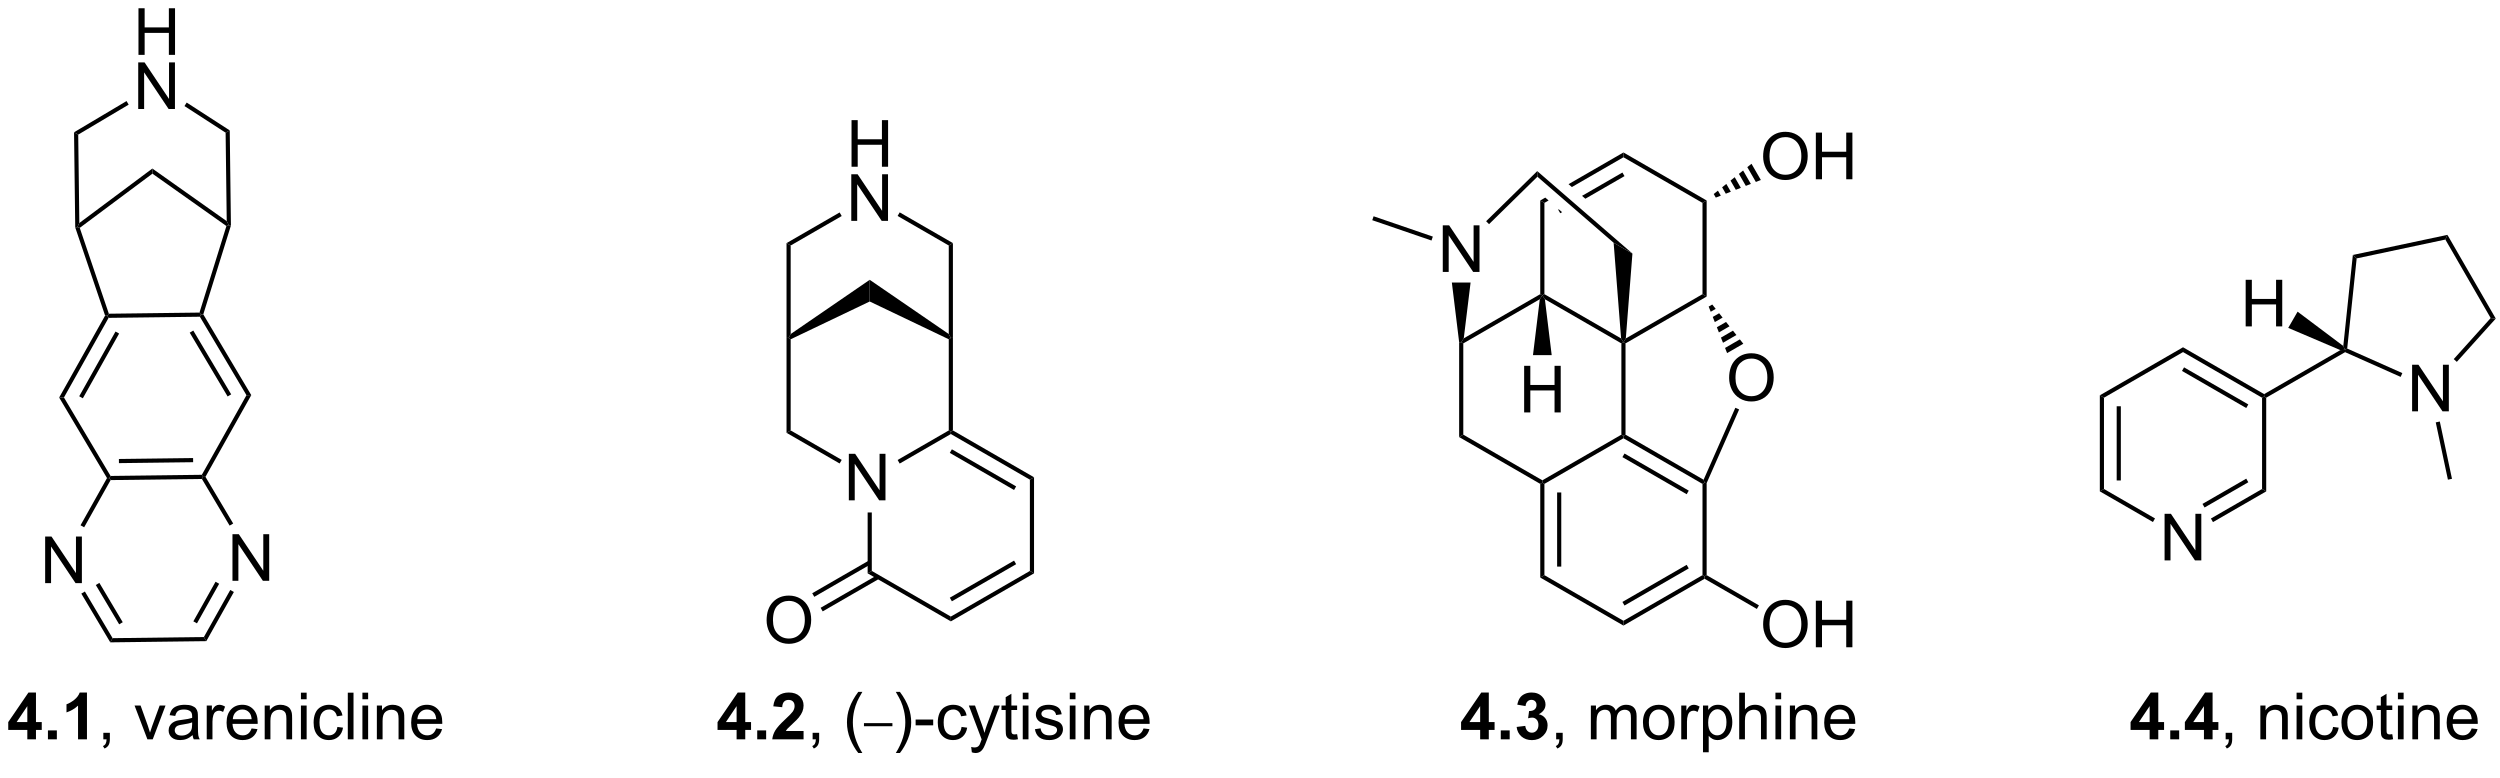 <?xml version="1.0" encoding="UTF-8"?>
<!DOCTYPE svg PUBLIC '-//W3C//DTD SVG 1.0//EN'
          'http://www.w3.org/TR/2001/REC-SVG-20010904/DTD/svg10.dtd'>
<svg stroke-dasharray="none" shape-rendering="auto" xmlns="http://www.w3.org/2000/svg" font-family="'Dialog'" text-rendering="auto" width="90" fill-opacity="1" color-interpolation="auto" color-rendering="auto" preserveAspectRatio="xMidYMid meet" font-size="12px" viewBox="0 0 90 28" fill="black" xmlns:xlink="http://www.w3.org/1999/xlink" stroke="black" image-rendering="auto" stroke-miterlimit="10" stroke-linecap="square" stroke-linejoin="miter" font-style="normal" stroke-width="1" height="28" stroke-dashoffset="0" font-weight="normal" stroke-opacity="1"
><!--Generated by the Batik Graphics2D SVG Generator--><defs id="genericDefs"
  /><g
  ><defs id="defs1"
    ><clipPath clipPathUnits="userSpaceOnUse" id="clipPath1"
      ><path d="M0.785 1.583 L317.162 1.583 L317.162 97.706 L0.785 97.706 L0.785 1.583 Z"
      /></clipPath
      ><clipPath clipPathUnits="userSpaceOnUse" id="clipPath2"
      ><path d="M30.788 30.821 L30.788 124.272 L338.368 124.272 L338.368 30.821 Z"
      /></clipPath
    ></defs
    ><g transform="scale(0.284,0.284) translate(-0.785,-1.583) matrix(1.029,0,0,1.029,-30.883,-30.12)"
    ><path d="M135.342 92.441 L135.342 86.715 L136.12 86.715 L139.128 91.209 L139.128 86.715 L139.855 86.715 L139.855 92.441 L139.076 92.441 L136.068 87.941 L136.068 92.441 L135.342 92.441 Z" stroke="none" clip-path="url(#clipPath2)"
    /></g
    ><g transform="matrix(0.293,0,0,0.293,-9.009,-9.018)"
    ><path d="M127.386 72.303 L127.641 72.303 L127.896 72.463 L127.896 83.665 L127.386 83.959 Z" stroke="none" clip-path="url(#clipPath2)"
    /></g
    ><g transform="matrix(0.293,0,0,0.293,-9.009,-9.018)"
    ><path d="M127.386 83.959 L127.896 83.665 L134.166 87.284 L133.91 87.726 Z" stroke="none" clip-path="url(#clipPath2)"
    /></g
    ><g transform="matrix(0.293,0,0,0.293,-9.009,-9.018)"
    ><path d="M141.289 87.735 L141.034 87.293 L147.319 83.665 L147.574 83.812 L147.574 84.106 Z" stroke="none" clip-path="url(#clipPath2)"
    /></g
    ><g transform="matrix(0.293,0,0,0.293,-9.009,-9.018)"
    ><path d="M147.829 83.665 L147.574 83.812 L147.319 83.665 L147.319 72.463 L147.574 72.303 L147.829 72.303 Z" stroke="none" clip-path="url(#clipPath2)"
    /></g
    ><g transform="matrix(0.293,0,0,0.293,-9.009,-9.018)"
    ><path d="M147.319 71.82 L147.574 72.303 L147.319 72.463 L137.607 67.821 L137.607 65.157 Z" stroke="none" clip-path="url(#clipPath2)"
    /></g
    ><g transform="matrix(0.293,0,0,0.293,-9.009,-9.018)"
    ><path d="M137.607 65.157 L137.607 67.821 L127.896 72.463 L127.641 72.303 L127.896 71.82 Z" stroke="none" clip-path="url(#clipPath2)"
    /></g
    ><g transform="matrix(0.293,0,0,0.293,-9.009,-9.018)"
    ><path d="M137.352 93.745 L137.863 93.745 L137.863 100.928 L137.352 101.222 Z" stroke="none" clip-path="url(#clipPath2)"
    /></g
    ><g transform="matrix(0.293,0,0,0.293,-9.009,-9.018)"
    ><path d="M137.352 101.222 L137.863 100.928 L147.574 106.535 L147.574 107.124 Z" stroke="none" clip-path="url(#clipPath2)"
    /></g
    ><g transform="matrix(0.293,0,0,0.293,-9.009,-9.018)"
    ><path d="M147.574 107.124 L147.574 106.535 L157.286 100.928 L157.796 101.222 ZM147.702 104.658 L155.597 100.1 L155.342 99.658 L147.447 104.216 Z" stroke="none" clip-path="url(#clipPath2)"
    /></g
    ><g transform="matrix(0.293,0,0,0.293,-9.009,-9.018)"
    ><path d="M157.796 101.222 L157.286 100.928 L157.286 89.713 L157.796 89.419 Z" stroke="none" clip-path="url(#clipPath2)"
    /></g
    ><g transform="matrix(0.293,0,0,0.293,-9.009,-9.018)"
    ><path d="M157.796 89.419 L157.286 89.713 L147.574 84.106 L147.574 83.812 L147.829 83.665 ZM155.597 90.541 L147.702 85.983 L147.447 86.425 L155.342 90.983 Z" stroke="none" clip-path="url(#clipPath2)"
    /></g
    ><g transform="matrix(0.293,0,0,0.293,-9.009,-9.018)"
    ><path d="M124.938 106.995 Q124.938 105.568 125.704 104.763 Q126.47 103.956 127.68 103.956 Q128.472 103.956 129.108 104.336 Q129.746 104.714 130.079 105.391 Q130.415 106.068 130.415 106.927 Q130.415 107.8 130.063 108.487 Q129.712 109.175 129.066 109.529 Q128.423 109.883 127.675 109.883 Q126.868 109.883 126.23 109.493 Q125.595 109.099 125.266 108.425 Q124.938 107.748 124.938 106.995 ZM125.72 107.006 Q125.72 108.042 126.274 108.638 Q126.832 109.232 127.673 109.232 Q128.527 109.232 129.079 108.631 Q129.634 108.029 129.634 106.925 Q129.634 106.224 129.397 105.704 Q129.16 105.183 128.704 104.896 Q128.251 104.607 127.683 104.607 Q126.878 104.607 126.298 105.162 Q125.72 105.714 125.72 107.006 Z" stroke="none" clip-path="url(#clipPath2)"
    /></g
    ><g transform="matrix(0.293,0,0,0.293,-9.009,-9.018)"
    ><path d="M137.48 99.662 L130.542 103.668 L130.797 104.109 L137.735 100.104 ZM138.512 101.45 L131.574 105.455 L131.829 105.897 L138.767 101.892 Z" stroke="none" clip-path="url(#clipPath2)"
    /></g
    ><g transform="matrix(0.293,0,0,0.293,-9.009,-9.018)"
    ><path d="M127.896 71.82 L127.641 72.303 L127.386 72.303 L127.386 60.647 L127.896 60.942 Z" stroke="none" clip-path="url(#clipPath2)"
    /></g
    ><g transform="matrix(0.293,0,0,0.293,-9.009,-9.018)"
    ><path d="M147.829 72.303 L147.574 72.303 L147.319 71.82 L147.319 60.942 L147.829 60.647 Z" stroke="none" clip-path="url(#clipPath2)"
    /></g
    ><g transform="matrix(0.293,0,0,0.293,-9.009,-9.018)"
    ><path d="M135.373 51.265 L135.373 45.539 L136.131 45.539 L136.131 47.89 L139.107 47.89 L139.107 45.539 L139.865 45.539 L139.865 51.265 L139.107 51.265 L139.107 48.565 L136.131 48.565 L136.131 51.265 L135.373 51.265 Z" stroke="none" clip-path="url(#clipPath2)"
    /></g
    ><g transform="matrix(0.293,0,0,0.293,-9.009,-9.018)"
    ><path d="M135.342 57.915 L135.342 52.189 L136.12 52.189 L139.128 56.683 L139.128 52.189 L139.855 52.189 L139.855 57.915 L139.076 57.915 L136.068 53.415 L136.068 57.915 L135.342 57.915 Z" stroke="none" clip-path="url(#clipPath2)"
    /></g
    ><g transform="matrix(0.293,0,0,0.293,-9.009,-9.018)"
    ><path d="M127.896 60.942 L127.386 60.647 L133.91 56.88 L134.166 57.322 Z" stroke="none" clip-path="url(#clipPath2)"
    /></g
    ><g transform="matrix(0.293,0,0,0.293,-9.009,-9.018)"
    ><path d="M141.034 57.313 L141.289 56.871 L147.829 60.647 L147.319 60.942 Z" stroke="none" clip-path="url(#clipPath2)"
    /></g
    ><g transform="matrix(0.293,0,0,0.293,-9.009,-9.018)"
    ><path d="M219.994 90.233 L220.25 90.086 L220.505 90.233 L220.505 101.447 L219.994 101.742 ZM222.066 91.282 L222.066 100.398 L222.576 100.398 L222.576 91.282 Z" stroke="none" clip-path="url(#clipPath2)"
    /></g
    ><g transform="matrix(0.293,0,0,0.293,-9.009,-9.018)"
    ><path d="M219.994 101.742 L220.505 101.447 L230.216 107.054 L230.216 107.643 Z" stroke="none" clip-path="url(#clipPath2)"
    /></g
    ><g transform="matrix(0.293,0,0,0.293,-9.009,-9.018)"
    ><path d="M230.216 107.643 L230.216 107.054 L239.928 101.447 L240.183 101.594 L240.183 101.889 ZM230.344 105.178 L238.239 100.619 L237.984 100.177 L230.089 104.736 Z" stroke="none" clip-path="url(#clipPath2)"
    /></g
    ><g transform="matrix(0.293,0,0,0.293,-9.009,-9.018)"
    ><path d="M240.438 101.447 L240.183 101.594 L239.928 101.447 L239.928 90.233 L240.183 90.086 L240.438 90.139 Z" stroke="none" clip-path="url(#clipPath2)"
    /></g
    ><g transform="matrix(0.293,0,0,0.293,-9.009,-9.018)"
    ><path d="M240.064 89.723 L240.183 90.086 L239.928 90.233 L230.216 84.626 L230.216 84.331 L230.471 84.184 ZM238.239 91.061 L230.344 86.502 L230.089 86.944 L237.984 91.503 Z" stroke="none" clip-path="url(#clipPath2)"
    /></g
    ><g transform="matrix(0.293,0,0,0.293,-9.009,-9.018)"
    ><path d="M229.961 84.184 L230.216 84.331 L230.216 84.626 L220.505 90.233 L220.25 90.086 L220.25 89.791 Z" stroke="none" clip-path="url(#clipPath2)"
    /></g
    ><g transform="matrix(0.293,0,0,0.293,-9.009,-9.018)"
    ><path d="M230.471 84.184 L230.216 84.331 L229.961 84.184 L229.961 72.97 L230.216 72.823 L230.471 72.97 Z" stroke="none" clip-path="url(#clipPath2)"
    /></g
    ><g transform="matrix(0.293,0,0,0.293,-9.009,-9.018)"
    ><path d="M229.925 72.36 L230.216 72.823 L229.961 72.97 L220.563 67.544 L220.25 67.068 L220.505 66.921 Z" stroke="none" clip-path="url(#clipPath2)"
    /></g
    ><g transform="matrix(0.293,0,0,0.293,-9.009,-9.018)"
    ><path d="M219.994 66.921 L220.25 67.068 L219.936 67.544 L210.538 72.97 L210.283 72.823 L210.596 72.347 Z" stroke="none" clip-path="url(#clipPath2)"
    /></g
    ><g transform="matrix(0.293,0,0,0.293,-9.009,-9.018)"
    ><path d="M210.028 72.823 L210.283 72.823 L210.538 72.97 L210.538 84.184 L210.028 84.479 Z" stroke="none" clip-path="url(#clipPath2)"
    /></g
    ><g transform="matrix(0.293,0,0,0.293,-9.009,-9.018)"
    ><path d="M210.028 84.479 L210.538 84.184 L220.25 89.791 L220.25 90.086 L219.994 90.233 Z" stroke="none" clip-path="url(#clipPath2)"
    /></g
    ><g transform="matrix(0.293,0,0,0.293,-9.009,-9.018)"
    ><path d="M230.471 72.97 L230.216 72.823 L230.507 72.36 L239.928 66.921 L240.438 67.216 Z" stroke="none" clip-path="url(#clipPath2)"
    /></g
    ><g transform="matrix(0.293,0,0,0.293,-9.009,-9.018)"
    ><path d="M240.438 67.216 L239.928 66.921 L239.928 55.707 L240.438 55.412 Z" stroke="none" clip-path="url(#clipPath2)"
    /></g
    ><g transform="matrix(0.293,0,0,0.293,-9.009,-9.018)"
    ><path d="M240.438 55.412 L239.928 55.707 L230.216 50.1 L230.216 49.511 Z" stroke="none" clip-path="url(#clipPath2)"
    /></g
    ><g transform="matrix(0.293,0,0,0.293,-9.009,-9.018)"
    ><path d="M230.216 49.511 L223.469 53.406 L223.469 53.406 L223.877 53.76 L230.216 50.1 L230.216 49.511 ZM230.089 51.977 L225.126 54.842 L225.126 54.842 L225.534 55.195 L230.344 52.418 L230.089 51.977 ZM220.611 55.056 L219.994 55.412 L220.505 55.707 L221.019 55.41 L220.611 55.056 ZM222.268 56.492 L222.194 56.535 L222.449 56.977 L222.677 56.845 L222.677 56.845 L222.268 56.492 Z" stroke="none" clip-path="url(#clipPath2)"
    /></g
    ><g transform="matrix(0.293,0,0,0.293,-9.009,-9.018)"
    ><path d="M219.994 55.412 L219.994 66.921 L220.25 67.068 L220.505 66.921 L220.505 55.707 L219.994 55.412 Z" stroke="none" clip-path="url(#clipPath2)"
    /></g
    ><g transform="matrix(0.293,0,0,0.293,-9.009,-9.018)"
    ><path d="M230.507 72.36 L230.216 72.823 L229.925 72.36 L229.01 60.607 L231.319 61.932 Z" stroke="none" clip-path="url(#clipPath2)"
    /></g
    ><g transform="matrix(0.293,0,0,0.293,-9.009,-9.018)"
    ><path d="M208.017 64.189 L208.017 58.462 L208.796 58.462 L211.804 62.957 L211.804 58.462 L212.53 58.462 L212.53 64.189 L211.751 64.189 L208.744 59.689 L208.744 64.189 L208.017 64.189 Z" stroke="none" clip-path="url(#clipPath2)"
    /></g
    ><g transform="matrix(0.293,0,0,0.293,-9.009,-9.018)"
    ><path d="M210.596 72.347 L210.283 72.823 L210.028 72.823 L209.132 65.493 L211.434 65.493 Z" stroke="none" clip-path="url(#clipPath2)"
    /></g
    ><g transform="matrix(0.293,0,0,0.293,-9.009,-9.018)"
    ><path d="M213.7 58.321 L213.343 57.957 L219.623 51.8 L219.644 52.493 Z" stroke="none" clip-path="url(#clipPath2)"
    /></g
    ><g transform="matrix(0.293,0,0,0.293,-9.009,-9.018)"
    ><path d="M219.644 52.493 L219.623 51.8 L231.319 61.932 L229.01 60.607 Z" stroke="none" clip-path="url(#clipPath2)"
    /></g
    ><g transform="matrix(0.293,0,0,0.293,-9.009,-9.018)"
    ><path d="M247.378 50.011 Q247.378 48.584 248.144 47.78 Q248.91 46.972 250.12 46.972 Q250.912 46.972 251.548 47.352 Q252.186 47.73 252.519 48.407 Q252.855 49.084 252.855 49.944 Q252.855 50.816 252.503 51.504 Q252.152 52.191 251.506 52.545 Q250.863 52.899 250.115 52.899 Q249.308 52.899 248.67 52.509 Q248.035 52.115 247.706 51.441 Q247.378 50.764 247.378 50.011 ZM248.16 50.022 Q248.16 51.058 248.714 51.655 Q249.272 52.248 250.113 52.248 Q250.967 52.248 251.519 51.647 Q252.074 51.045 252.074 49.941 Q252.074 49.24 251.837 48.72 Q251.6 48.199 251.144 47.912 Q250.691 47.623 250.123 47.623 Q249.318 47.623 248.738 48.178 Q248.16 48.73 248.16 50.022 ZM253.854 52.8 L253.854 47.074 L254.611 47.074 L254.611 49.425 L257.588 49.425 L257.588 47.074 L258.346 47.074 L258.346 52.8 L257.588 52.8 L257.588 50.1 L254.611 50.1 L254.611 52.8 L253.854 52.8 Z" stroke="none" clip-path="url(#clipPath2)"
    /></g
    ><g transform="matrix(0.293,0,0,0.293,-9.009,-9.018)"
    ><path d="M241.308 54.616 L241.823 54.203 L242.178 54.818 L241.563 55.058 ZM242.339 53.791 L242.855 53.378 L243.409 54.337 L242.793 54.577 ZM243.371 52.965 L243.886 52.552 L244.639 53.856 L244.024 54.096 ZM244.402 52.14 L244.918 51.727 L245.87 53.376 L245.254 53.616 ZM245.434 51.314 L245.949 50.902 L247.1 52.895 L246.485 53.135 Z" stroke="none" clip-path="url(#clipPath2)"
    /></g
    ><g transform="matrix(0.293,0,0,0.293,-9.009,-9.018)"
    ><path d="M243.2 77.221 Q243.2 75.794 243.966 74.989 Q244.732 74.182 245.943 74.182 Q246.734 74.182 247.37 74.562 Q248.008 74.94 248.341 75.617 Q248.677 76.294 248.677 77.153 Q248.677 78.026 248.325 78.713 Q247.974 79.401 247.328 79.755 Q246.685 80.109 245.937 80.109 Q245.13 80.109 244.492 79.718 Q243.857 79.325 243.529 78.651 Q243.2 77.974 243.2 77.221 ZM243.982 77.231 Q243.982 78.268 244.536 78.864 Q245.094 79.458 245.935 79.458 Q246.789 79.458 247.341 78.856 Q247.896 78.255 247.896 77.151 Q247.896 76.45 247.659 75.929 Q247.422 75.409 246.966 75.122 Q246.513 74.833 245.945 74.833 Q245.141 74.833 244.56 75.388 Q243.982 75.94 243.982 77.231 Z" stroke="none" clip-path="url(#clipPath2)"
    /></g
    ><g transform="matrix(0.293,0,0,0.293,-9.009,-9.018)"
    ><path d="M241.127 68.193 L241.551 68.728 L240.937 69.083 L240.685 68.448 ZM241.975 69.264 L242.399 69.799 L241.44 70.353 L241.188 69.718 ZM242.823 70.335 L243.247 70.87 L241.943 71.623 L241.692 70.988 ZM243.671 71.405 L244.095 71.941 L242.447 72.893 L242.195 72.258 ZM244.519 72.476 L244.943 73.012 L242.95 74.162 L242.698 73.528 Z" stroke="none" clip-path="url(#clipPath2)"
    /></g
    ><g transform="matrix(0.293,0,0,0.293,-9.009,-9.018)"
    ><path d="M243.963 80.881 L244.43 81.087 L240.438 90.139 L240.183 90.086 L240.064 89.723 Z" stroke="none" clip-path="url(#clipPath2)"
    /></g
    ><g transform="matrix(0.293,0,0,0.293,-9.009,-9.018)"
    ><path d="M206.796 59.848 L206.63 60.331 L199.352 57.833 L199.518 57.351 Z" stroke="none" clip-path="url(#clipPath2)"
    /></g
    ><g transform="matrix(0.293,0,0,0.293,-9.009,-9.018)"
    ><path d="M218.015 81.452 L218.015 75.725 L218.773 75.725 L218.773 78.077 L221.75 78.077 L221.75 75.725 L222.507 75.725 L222.507 81.452 L221.75 81.452 L221.75 78.751 L218.773 78.751 L218.773 81.452 L218.015 81.452 Z" stroke="none" clip-path="url(#clipPath2)"
    /></g
    ><g transform="matrix(0.293,0,0,0.293,-9.009,-9.018)"
    ><path d="M219.936 67.544 L220.25 67.068 L220.563 67.544 L221.4 74.414 L219.099 74.414 Z" stroke="none" clip-path="url(#clipPath2)"
    /></g
    ><g transform="matrix(0.293,0,0,0.293,-9.009,-9.018)"
    ><path d="M247.378 107.515 Q247.378 106.088 248.144 105.283 Q248.91 104.476 250.12 104.476 Q250.912 104.476 251.548 104.856 Q252.186 105.233 252.519 105.91 Q252.855 106.588 252.855 107.447 Q252.855 108.319 252.503 109.007 Q252.152 109.694 251.506 110.049 Q250.863 110.403 250.115 110.403 Q249.308 110.403 248.67 110.012 Q248.035 109.619 247.706 108.944 Q247.378 108.267 247.378 107.515 ZM248.16 107.525 Q248.16 108.561 248.714 109.158 Q249.272 109.752 250.113 109.752 Q250.967 109.752 251.519 109.15 Q252.074 108.549 252.074 107.444 Q252.074 106.744 251.837 106.223 Q251.6 105.702 251.144 105.416 Q250.691 105.127 250.123 105.127 Q249.318 105.127 248.738 105.681 Q248.16 106.233 248.16 107.525 ZM253.854 110.304 L253.854 104.577 L254.611 104.577 L254.611 106.929 L257.588 106.929 L257.588 104.577 L258.346 104.577 L258.346 110.304 L257.588 110.304 L257.588 107.603 L254.611 107.603 L254.611 110.304 L253.854 110.304 Z" stroke="none" clip-path="url(#clipPath2)"
    /></g
    ><g transform="matrix(0.293,0,0,0.293,-9.009,-9.018)"
    ><path d="M240.183 101.889 L240.183 101.594 L240.438 101.447 L246.862 105.156 L246.607 105.598 Z" stroke="none" clip-path="url(#clipPath2)"
    /></g
    ><g transform="matrix(0.293,0,0,0.293,-9.009,-9.018)"
    ><path d="M43.661 69.555 L43.939 69.581 L44.09 69.834 L38.605 79.615 L38.016 79.623 ZM44.939 71.513 L40.48 79.465 L40.925 79.714 L45.384 71.762 Z" stroke="none" clip-path="url(#clipPath2)"
    /></g
    ><g transform="matrix(0.293,0,0,0.293,-9.009,-9.018)"
    ><path d="M38.016 79.623 L38.605 79.615 L44.333 89.256 L44.189 89.513 L43.895 89.517 Z" stroke="none" clip-path="url(#clipPath2)"
    /></g
    ><g transform="matrix(0.293,0,0,0.293,-9.009,-9.018)"
    ><path d="M44.34 89.766 L44.189 89.513 L44.333 89.256 L55.547 89.115 L55.697 89.369 L55.553 89.626 ZM45.362 87.682 L54.478 87.567 L54.472 87.057 L45.356 87.172 Z" stroke="none" clip-path="url(#clipPath2)"
    /></g
    ><g transform="matrix(0.293,0,0,0.293,-9.009,-9.018)"
    ><path d="M55.992 89.365 L55.697 89.369 L55.547 89.115 L61.031 79.334 L61.62 79.327 Z" stroke="none" clip-path="url(#clipPath2)"
    /></g
    ><g transform="matrix(0.293,0,0,0.293,-9.009,-9.018)"
    ><path d="M61.62 79.327 L61.031 79.334 L55.303 69.694 L55.447 69.437 L55.724 69.404 ZM59.153 79.23 L54.496 71.393 L54.058 71.653 L58.715 79.491 Z" stroke="none" clip-path="url(#clipPath2)"
    /></g
    ><g transform="matrix(0.293,0,0,0.293,-9.009,-9.018)"
    ><path d="M55.258 69.184 L55.447 69.437 L55.303 69.694 L44.09 69.834 L43.939 69.581 L44.121 69.324 Z" stroke="none" clip-path="url(#clipPath2)"
    /></g
    ><g transform="matrix(0.293,0,0,0.293,-9.009,-9.018)"
    ><path d="M36.295 102.426 L36.295 96.7 L37.073 96.7 L40.081 101.195 L40.081 96.7 L40.808 96.7 L40.808 102.426 L40.029 102.426 L37.021 97.926 L37.021 102.426 L36.295 102.426 Z" stroke="none" clip-path="url(#clipPath2)"
    /></g
    ><g transform="matrix(0.293,0,0,0.293,-9.009,-9.018)"
    ><path d="M59.31 102.138 L59.31 96.411 L60.089 96.411 L63.097 100.906 L63.097 96.411 L63.823 96.411 L63.823 102.138 L63.045 102.138 L60.037 97.638 L60.037 102.138 L59.31 102.138 Z" stroke="none" clip-path="url(#clipPath2)"
    /></g
    ><g transform="matrix(0.293,0,0,0.293,-9.009,-9.018)"
    ><path d="M43.895 89.517 L44.189 89.513 L44.34 89.766 L41.087 95.567 L40.642 95.317 Z" stroke="none" clip-path="url(#clipPath2)"
    /></g
    ><g transform="matrix(0.293,0,0,0.293,-9.009,-9.018)"
    ><path d="M40.737 103.714 L41.176 103.454 L44.583 109.188 L44.295 109.702 ZM42.518 102.656 L45.39 107.489 L45.829 107.228 L42.957 102.395 Z" stroke="none" clip-path="url(#clipPath2)"
    /></g
    ><g transform="matrix(0.293,0,0,0.293,-9.009,-9.018)"
    ><path d="M44.295 109.702 L44.583 109.188 L55.797 109.047 L56.097 109.554 Z" stroke="none" clip-path="url(#clipPath2)"
    /></g
    ><g transform="matrix(0.293,0,0,0.293,-9.009,-9.018)"
    ><path d="M56.097 109.554 L55.797 109.047 L59.038 103.267 L59.483 103.516 ZM54.948 107.369 L57.676 102.503 L57.231 102.254 L54.503 107.12 Z" stroke="none" clip-path="url(#clipPath2)"
    /></g
    ><g transform="matrix(0.293,0,0,0.293,-9.009,-9.018)"
    ><path d="M59.399 95.1 L58.96 95.36 L55.553 89.626 L55.697 89.369 L55.992 89.365 Z" stroke="none" clip-path="url(#clipPath2)"
    /></g
    ><g transform="matrix(0.293,0,0,0.293,-9.009,-9.018)"
    ><path d="M55.724 69.404 L55.447 69.437 L55.258 69.184 L58.567 58.549 L58.866 58.448 L59.121 58.485 Z" stroke="none" clip-path="url(#clipPath2)"
    /></g
    ><g transform="matrix(0.293,0,0,0.293,-9.009,-9.018)"
    ><path d="M58.605 57.95 L58.866 58.448 L58.567 58.549 L49.475 52.116 L49.467 51.485 Z" stroke="none" clip-path="url(#clipPath2)"
    /></g
    ><g transform="matrix(0.293,0,0,0.293,-9.009,-9.018)"
    ><path d="M49.467 51.485 L49.475 52.116 L40.547 58.775 L40.246 58.681 L40.495 58.177 Z" stroke="none" clip-path="url(#clipPath2)"
    /></g
    ><g transform="matrix(0.293,0,0,0.293,-9.009,-9.018)"
    ><path d="M39.991 58.725 L40.246 58.681 L40.547 58.775 L44.121 69.324 L43.939 69.581 L43.661 69.555 Z" stroke="none" clip-path="url(#clipPath2)"
    /></g
    ><g transform="matrix(0.293,0,0,0.293,-9.009,-9.018)"
    ><path d="M59.121 58.485 L58.866 58.448 L58.605 57.95 L58.468 47.08 L58.975 46.8 Z" stroke="none" clip-path="url(#clipPath2)"
    /></g
    ><g transform="matrix(0.293,0,0,0.293,-9.009,-9.018)"
    ><path d="M40.495 58.177 L40.246 58.681 L39.991 58.725 L39.845 47.029 L40.358 47.318 Z" stroke="none" clip-path="url(#clipPath2)"
    /></g
    ><g transform="matrix(0.293,0,0,0.293,-9.009,-9.018)"
    ><path d="M47.761 37.52 L47.761 31.793 L48.519 31.793 L48.519 34.145 L51.495 34.145 L51.495 31.793 L52.253 31.793 L52.253 37.52 L51.495 37.52 L51.495 34.819 L48.519 34.819 L48.519 37.52 L47.761 37.52 Z" stroke="none" clip-path="url(#clipPath2)"
    /></g
    ><g transform="matrix(0.293,0,0,0.293,-9.009,-9.018)"
    ><path d="M47.73 44.169 L47.73 38.443 L48.508 38.443 L51.516 42.938 L51.516 38.443 L52.243 38.443 L52.243 44.169 L51.464 44.169 L48.456 39.669 L48.456 44.169 L47.73 44.169 Z" stroke="none" clip-path="url(#clipPath2)"
    /></g
    ><g transform="matrix(0.293,0,0,0.293,-9.009,-9.018)"
    ><path d="M40.358 47.318 L39.845 47.029 L46.295 43.196 L46.556 43.635 Z" stroke="none" clip-path="url(#clipPath2)"
    /></g
    ><g transform="matrix(0.293,0,0,0.293,-9.009,-9.018)"
    ><path d="M53.411 43.808 L53.688 43.38 L58.975 46.8 L58.468 47.08 Z" stroke="none" clip-path="url(#clipPath2)"
    /></g
    ><g transform="matrix(0.293,0,0,0.293,-9.009,-9.018)"
    ><path d="M34.104 121.615 L34.104 120.461 L31.76 120.461 L31.76 119.5 L34.245 115.865 L35.167 115.865 L35.167 119.497 L35.877 119.497 L35.877 120.461 L35.167 120.461 L35.167 121.615 L34.104 121.615 ZM34.104 119.497 L34.104 117.539 L32.789 119.497 L34.104 119.497 ZM36.637 121.615 L36.637 120.516 L37.733 120.516 L37.733 121.615 L36.637 121.615 ZM41.432 121.615 L40.336 121.615 L40.336 117.477 Q39.734 118.039 38.917 118.31 L38.917 117.312 Q39.346 117.172 39.849 116.781 Q40.354 116.388 40.542 115.865 L41.432 115.865 L41.432 121.615 Z" stroke="none" clip-path="url(#clipPath2)"
    /></g
    ><g transform="matrix(0.293,0,0,0.293,-9.009,-9.018)"
    ><path d="M43.444 121.615 L43.444 120.812 L44.246 120.812 L44.246 121.615 Q44.246 122.057 44.09 122.328 Q43.934 122.599 43.592 122.747 L43.397 122.448 Q43.621 122.349 43.725 122.159 Q43.832 121.971 43.842 121.615 L43.444 121.615 ZM48.858 121.615 L47.28 117.466 L48.022 117.466 L48.913 119.951 Q49.059 120.352 49.178 120.787 Q49.272 120.458 49.441 119.997 L50.363 117.466 L51.085 117.466 L49.514 121.615 L48.858 121.615 ZM54.413 121.102 Q54.022 121.435 53.66 121.573 Q53.301 121.708 52.887 121.708 Q52.202 121.708 51.835 121.375 Q51.467 121.039 51.467 120.521 Q51.467 120.216 51.605 119.964 Q51.746 119.711 51.97 119.56 Q52.194 119.406 52.475 119.328 Q52.684 119.273 53.1 119.224 Q53.952 119.122 54.355 118.982 Q54.358 118.836 54.358 118.797 Q54.358 118.367 54.16 118.193 Q53.889 117.953 53.358 117.953 Q52.863 117.953 52.626 118.128 Q52.389 118.302 52.277 118.742 L51.59 118.648 Q51.684 118.208 51.897 117.938 Q52.113 117.664 52.52 117.518 Q52.926 117.372 53.46 117.372 Q53.991 117.372 54.322 117.497 Q54.655 117.622 54.811 117.812 Q54.967 118 55.03 118.289 Q55.066 118.469 55.066 118.938 L55.066 119.875 Q55.066 120.857 55.111 121.117 Q55.155 121.375 55.288 121.615 L54.553 121.615 Q54.444 121.396 54.413 121.102 ZM54.355 119.531 Q53.973 119.688 53.207 119.797 Q52.772 119.859 52.592 119.938 Q52.413 120.016 52.314 120.167 Q52.217 120.318 52.217 120.5 Q52.217 120.781 52.431 120.969 Q52.645 121.156 53.053 121.156 Q53.46 121.156 53.775 120.979 Q54.092 120.802 54.241 120.492 Q54.355 120.255 54.355 119.789 L54.355 119.531 ZM56.148 121.615 L56.148 117.466 L56.781 117.466 L56.781 118.094 Q57.023 117.654 57.227 117.513 Q57.432 117.372 57.68 117.372 Q58.034 117.372 58.401 117.599 L58.159 118.25 Q57.901 118.099 57.643 118.099 Q57.414 118.099 57.229 118.237 Q57.047 118.375 56.969 118.622 Q56.852 118.997 56.852 119.443 L56.852 121.615 L56.148 121.615 ZM61.659 120.279 L62.385 120.367 Q62.214 121.005 61.747 121.357 Q61.284 121.708 60.562 121.708 Q59.651 121.708 59.117 121.148 Q58.586 120.586 58.586 119.576 Q58.586 118.529 59.125 117.951 Q59.664 117.372 60.523 117.372 Q61.354 117.372 61.88 117.94 Q62.409 118.505 62.409 119.531 Q62.409 119.594 62.406 119.719 L59.312 119.719 Q59.352 120.404 59.698 120.768 Q60.047 121.13 60.565 121.13 Q60.953 121.13 61.227 120.927 Q61.5 120.724 61.659 120.279 ZM59.352 119.141 L61.667 119.141 Q61.62 118.617 61.401 118.357 Q61.065 117.951 60.531 117.951 Q60.047 117.951 59.716 118.276 Q59.385 118.599 59.352 119.141 ZM63.27 121.615 L63.27 117.466 L63.902 117.466 L63.902 118.055 Q64.358 117.372 65.223 117.372 Q65.598 117.372 65.91 117.508 Q66.225 117.641 66.381 117.859 Q66.538 118.078 66.6 118.38 Q66.639 118.576 66.639 119.062 L66.639 121.615 L65.936 121.615 L65.936 119.091 Q65.936 118.662 65.853 118.448 Q65.772 118.234 65.564 118.109 Q65.355 117.982 65.074 117.982 Q64.624 117.982 64.298 118.268 Q63.973 118.552 63.973 119.349 L63.973 121.615 L63.27 121.615 ZM67.721 116.695 L67.721 115.888 L68.424 115.888 L68.424 116.695 L67.721 116.695 ZM67.721 121.615 L67.721 117.466 L68.424 117.466 L68.424 121.615 L67.721 121.615 ZM72.202 120.094 L72.894 120.185 Q72.78 120.898 72.314 121.305 Q71.848 121.708 71.168 121.708 Q70.316 121.708 69.798 121.151 Q69.28 120.594 69.28 119.555 Q69.28 118.883 69.501 118.38 Q69.725 117.875 70.181 117.625 Q70.637 117.372 71.171 117.372 Q71.848 117.372 72.277 117.714 Q72.707 118.055 72.827 118.685 L72.144 118.789 Q72.046 118.372 71.798 118.162 Q71.551 117.951 71.199 117.951 Q70.668 117.951 70.335 118.331 Q70.004 118.711 70.004 119.537 Q70.004 120.372 70.324 120.753 Q70.644 121.13 71.16 121.13 Q71.574 121.13 71.85 120.878 Q72.129 120.622 72.202 120.094 ZM73.48 121.615 L73.48 115.888 L74.183 115.888 L74.183 121.615 L73.48 121.615 ZM75.276 116.695 L75.276 115.888 L75.979 115.888 L75.979 116.695 L75.276 116.695 ZM75.276 121.615 L75.276 117.466 L75.979 117.466 L75.979 121.615 L75.276 121.615 ZM77.051 121.615 L77.051 117.466 L77.683 117.466 L77.683 118.055 Q78.139 117.372 79.004 117.372 Q79.379 117.372 79.691 117.508 Q80.006 117.641 80.163 117.859 Q80.319 118.078 80.381 118.38 Q80.421 118.576 80.421 119.062 L80.421 121.615 L79.717 121.615 L79.717 119.091 Q79.717 118.662 79.634 118.448 Q79.553 118.234 79.345 118.109 Q79.137 117.982 78.855 117.982 Q78.405 117.982 78.079 118.268 Q77.754 118.552 77.754 119.349 L77.754 121.615 L77.051 121.615 ZM84.338 120.279 L85.065 120.367 Q84.893 121.005 84.427 121.357 Q83.963 121.708 83.242 121.708 Q82.331 121.708 81.797 121.148 Q81.266 120.586 81.266 119.576 Q81.266 118.529 81.805 117.951 Q82.344 117.372 83.203 117.372 Q84.034 117.372 84.56 117.94 Q85.088 118.505 85.088 119.531 Q85.088 119.594 85.086 119.719 L81.992 119.719 Q82.031 120.404 82.377 120.768 Q82.727 121.13 83.245 121.13 Q83.633 121.13 83.906 120.927 Q84.18 120.724 84.338 120.279 ZM82.031 119.141 L84.346 119.141 Q84.299 118.617 84.081 118.357 Q83.745 117.951 83.211 117.951 Q82.727 117.951 82.396 118.276 Q82.065 118.599 82.031 119.141 Z" stroke="none" clip-path="url(#clipPath2)"
    /></g
    ><g transform="matrix(0.293,0,0,0.293,-9.009,-9.018)"
    ><path d="M121.252 121.615 L121.252 120.461 L118.909 120.461 L118.909 119.5 L121.393 115.865 L122.315 115.865 L122.315 119.497 L123.026 119.497 L123.026 120.461 L122.315 120.461 L122.315 121.615 L121.252 121.615 ZM121.252 119.497 L121.252 117.539 L119.937 119.497 L121.252 119.497 ZM123.785 121.615 L123.785 120.516 L124.881 120.516 L124.881 121.615 L123.785 121.615 ZM129.479 120.594 L129.479 121.615 L125.633 121.615 Q125.695 121.037 126.008 120.518 Q126.32 120 127.242 119.146 Q127.984 118.453 128.151 118.208 Q128.377 117.867 128.377 117.537 Q128.377 117.169 128.18 116.971 Q127.984 116.773 127.635 116.773 Q127.291 116.773 127.088 116.982 Q126.885 117.188 126.854 117.669 L125.76 117.56 Q125.859 116.654 126.375 116.26 Q126.891 115.865 127.664 115.865 Q128.51 115.865 128.995 116.323 Q129.479 116.779 129.479 117.458 Q129.479 117.844 129.341 118.195 Q129.203 118.544 128.901 118.927 Q128.703 119.18 128.182 119.656 Q127.664 120.133 127.523 120.289 Q127.385 120.445 127.299 120.594 L129.479 120.594 Z" stroke="none" clip-path="url(#clipPath2)"
    /></g
    ><g transform="matrix(0.293,0,0,0.293,-9.009,-9.018)"
    ><path d="M130.592 121.615 L130.592 120.812 L131.394 120.812 L131.394 121.615 Q131.394 122.057 131.238 122.328 Q131.082 122.599 130.741 122.747 L130.546 122.448 Q130.769 122.349 130.874 122.159 Q130.98 121.971 130.991 121.615 L130.592 121.615 ZM136.199 123.299 Q135.616 122.565 135.212 121.581 Q134.811 120.594 134.811 119.539 Q134.811 118.609 135.113 117.758 Q135.465 116.771 136.199 115.789 L136.702 115.789 Q136.23 116.602 136.077 116.951 Q135.84 117.49 135.702 118.076 Q135.535 118.805 135.535 119.544 Q135.535 121.422 136.702 123.299 L136.199 123.299 Z" stroke="none" clip-path="url(#clipPath2)"
    /></g
    ><g transform="matrix(0.293,0,0,0.293,-9.009,-9.018)"
    ><path d="M136.899 120.008 L136.899 119.627 L140.395 119.627 L140.395 120.008 L136.899 120.008 Z" stroke="none" clip-path="url(#clipPath2)"
    /></g
    ><g transform="matrix(0.293,0,0,0.293,-9.009,-9.018)"
    ><path d="M141.317 123.299 L140.812 123.299 Q141.981 121.422 141.981 119.544 Q141.981 118.81 141.812 118.086 Q141.679 117.5 141.442 116.961 Q141.289 116.609 140.812 115.789 L141.317 115.789 Q142.052 116.771 142.403 117.758 Q142.703 118.609 142.703 119.539 Q142.703 120.594 142.299 121.581 Q141.895 122.565 141.317 123.299 ZM143.247 119.896 L143.247 119.188 L145.406 119.188 L145.406 119.896 L143.247 119.896 ZM148.89 120.094 L149.583 120.185 Q149.468 120.898 149.002 121.305 Q148.536 121.708 147.856 121.708 Q147.005 121.708 146.487 121.151 Q145.968 120.594 145.968 119.555 Q145.968 118.883 146.19 118.38 Q146.414 117.875 146.869 117.625 Q147.325 117.372 147.859 117.372 Q148.536 117.372 148.966 117.714 Q149.395 118.055 149.515 118.685 L148.833 118.789 Q148.734 118.372 148.487 118.162 Q148.239 117.951 147.888 117.951 Q147.356 117.951 147.023 118.331 Q146.692 118.711 146.692 119.537 Q146.692 120.372 147.013 120.753 Q147.333 121.13 147.849 121.13 Q148.263 121.13 148.539 120.878 Q148.817 120.622 148.89 120.094 ZM150.153 123.214 L150.075 122.552 Q150.304 122.615 150.476 122.615 Q150.71 122.615 150.851 122.537 Q150.992 122.458 151.083 122.318 Q151.148 122.214 151.296 121.794 Q151.317 121.737 151.359 121.622 L149.786 117.466 L150.544 117.466 L151.406 119.867 Q151.575 120.326 151.708 120.828 Q151.828 120.344 151.997 119.883 L152.882 117.466 L153.585 117.466 L152.007 121.685 Q151.755 122.37 151.614 122.628 Q151.427 122.974 151.185 123.135 Q150.942 123.299 150.606 123.299 Q150.403 123.299 150.153 123.214 ZM155.718 120.984 L155.82 121.607 Q155.523 121.669 155.289 121.669 Q154.906 121.669 154.695 121.549 Q154.484 121.427 154.398 121.229 Q154.312 121.031 154.312 120.398 L154.312 118.013 L153.796 118.013 L153.796 117.466 L154.312 117.466 L154.312 116.438 L155.013 116.016 L155.013 117.466 L155.718 117.466 L155.718 118.013 L155.013 118.013 L155.013 120.438 Q155.013 120.74 155.049 120.826 Q155.085 120.912 155.169 120.964 Q155.255 121.013 155.411 121.013 Q155.528 121.013 155.718 120.984 ZM156.41 116.695 L156.41 115.888 L157.113 115.888 L157.113 116.695 L156.41 116.695 ZM156.41 121.615 L156.41 117.466 L157.113 117.466 L157.113 121.615 L156.41 121.615 ZM157.903 120.375 L158.599 120.266 Q158.656 120.685 158.924 120.909 Q159.192 121.13 159.671 121.13 Q160.156 121.13 160.39 120.932 Q160.625 120.734 160.625 120.469 Q160.625 120.232 160.419 120.094 Q160.273 120 159.7 119.857 Q158.927 119.662 158.627 119.518 Q158.328 119.375 158.174 119.125 Q158.02 118.872 158.02 118.568 Q158.02 118.289 158.145 118.055 Q158.273 117.818 158.492 117.662 Q158.656 117.539 158.94 117.456 Q159.224 117.372 159.546 117.372 Q160.036 117.372 160.403 117.513 Q160.773 117.654 160.947 117.893 Q161.125 118.133 161.192 118.537 L160.505 118.63 Q160.458 118.31 160.231 118.13 Q160.007 117.951 159.599 117.951 Q159.114 117.951 158.906 118.112 Q158.7 118.271 158.7 118.484 Q158.7 118.622 158.786 118.732 Q158.872 118.844 159.054 118.919 Q159.161 118.958 159.677 119.099 Q160.421 119.297 160.716 119.424 Q161.013 119.552 161.179 119.794 Q161.349 120.037 161.349 120.396 Q161.349 120.747 161.143 121.057 Q160.937 121.367 160.549 121.539 Q160.164 121.708 159.677 121.708 Q158.867 121.708 158.442 121.372 Q158.02 121.037 157.903 120.375 ZM162.187 116.695 L162.187 115.888 L162.89 115.888 L162.89 116.695 L162.187 116.695 ZM162.187 121.615 L162.187 117.466 L162.89 117.466 L162.89 121.615 L162.187 121.615 ZM163.962 121.615 L163.962 117.466 L164.595 117.466 L164.595 118.055 Q165.05 117.372 165.915 117.372 Q166.29 117.372 166.602 117.508 Q166.917 117.641 167.074 117.859 Q167.23 118.078 167.292 118.38 Q167.332 118.576 167.332 119.062 L167.332 121.615 L166.629 121.615 L166.629 119.091 Q166.629 118.662 166.545 118.448 Q166.464 118.234 166.256 118.109 Q166.048 117.982 165.767 117.982 Q165.316 117.982 164.99 118.268 Q164.665 118.552 164.665 119.349 L164.665 121.615 L163.962 121.615 ZM171.25 120.279 L171.976 120.367 Q171.804 121.005 171.338 121.357 Q170.875 121.708 170.153 121.708 Q169.242 121.708 168.708 121.148 Q168.177 120.586 168.177 119.576 Q168.177 118.529 168.716 117.951 Q169.255 117.372 170.114 117.372 Q170.945 117.372 171.471 117.94 Q172 118.505 172 119.531 Q172 119.594 171.997 119.719 L168.903 119.719 Q168.942 120.404 169.289 120.768 Q169.638 121.13 170.156 121.13 Q170.544 121.13 170.817 120.927 Q171.091 120.724 171.25 120.279 ZM168.942 119.141 L171.257 119.141 Q171.21 118.617 170.992 118.357 Q170.656 117.951 170.122 117.951 Q169.638 117.951 169.307 118.276 Q168.976 118.599 168.942 119.141 Z" stroke="none" clip-path="url(#clipPath2)"
    /></g
    ><g transform="matrix(0.293,0,0,0.293,-9.009,-9.018)"
    ><path d="M212.609 121.615 L212.609 120.461 L210.265 120.461 L210.265 119.5 L212.75 115.865 L213.672 115.865 L213.672 119.497 L214.382 119.497 L214.382 120.461 L213.672 120.461 L213.672 121.615 L212.609 121.615 ZM212.609 119.497 L212.609 117.539 L211.294 119.497 L212.609 119.497 ZM215.142 121.615 L215.142 120.516 L216.238 120.516 L216.238 121.615 L215.142 121.615 ZM217.091 120.094 L218.153 119.966 Q218.203 120.372 218.424 120.589 Q218.648 120.802 218.966 120.802 Q219.304 120.802 219.536 120.544 Q219.77 120.287 219.77 119.849 Q219.77 119.435 219.547 119.193 Q219.325 118.951 219.005 118.951 Q218.794 118.951 218.5 119.031 L218.622 118.138 Q219.067 118.148 219.302 117.945 Q219.536 117.74 219.536 117.398 Q219.536 117.109 219.364 116.938 Q219.192 116.766 218.906 116.766 Q218.625 116.766 218.424 116.961 Q218.226 117.156 218.185 117.531 L217.172 117.359 Q217.278 116.841 217.489 116.531 Q217.703 116.219 218.083 116.042 Q218.466 115.865 218.937 115.865 Q219.747 115.865 220.234 116.38 Q220.638 116.802 220.638 117.333 Q220.638 118.086 219.812 118.537 Q220.304 118.641 220.599 119.008 Q220.895 119.375 220.895 119.896 Q220.895 120.648 220.343 121.182 Q219.794 121.714 218.974 121.714 Q218.195 121.714 217.682 121.266 Q217.172 120.818 217.091 120.094 Z" stroke="none" clip-path="url(#clipPath2)"
    /></g
    ><g transform="matrix(0.293,0,0,0.293,-9.009,-9.018)"
    ><path d="M221.949 121.615 L221.949 120.812 L222.751 120.812 L222.751 121.615 Q222.751 122.057 222.595 122.328 Q222.438 122.599 222.097 122.747 L221.902 122.448 Q222.126 122.349 222.23 122.159 Q222.337 121.971 222.347 121.615 L221.949 121.615 ZM226.212 121.615 L226.212 117.466 L226.839 117.466 L226.839 118.047 Q227.035 117.742 227.358 117.557 Q227.683 117.372 228.097 117.372 Q228.558 117.372 228.852 117.565 Q229.149 117.755 229.269 118.099 Q229.761 117.372 230.55 117.372 Q231.168 117.372 231.498 117.714 Q231.832 118.055 231.832 118.766 L231.832 121.615 L231.134 121.615 L231.134 119 Q231.134 118.578 231.063 118.393 Q230.996 118.208 230.816 118.096 Q230.636 117.982 230.394 117.982 Q229.957 117.982 229.668 118.273 Q229.379 118.562 229.379 119.203 L229.379 121.615 L228.675 121.615 L228.675 118.919 Q228.675 118.451 228.504 118.216 Q228.332 117.982 227.941 117.982 Q227.644 117.982 227.392 118.138 Q227.142 118.294 227.027 118.596 Q226.915 118.896 226.915 119.461 L226.915 121.615 L226.212 121.615 ZM232.613 119.539 Q232.613 118.388 233.254 117.833 Q233.79 117.372 234.558 117.372 Q235.415 117.372 235.957 117.932 Q236.501 118.492 236.501 119.482 Q236.501 120.281 236.259 120.742 Q236.019 121.201 235.561 121.456 Q235.102 121.708 234.558 121.708 Q233.688 121.708 233.149 121.151 Q232.613 120.591 232.613 119.539 ZM233.337 119.539 Q233.337 120.336 233.683 120.734 Q234.032 121.13 234.558 121.13 Q235.082 121.13 235.428 120.732 Q235.777 120.333 235.777 119.516 Q235.777 118.747 235.428 118.352 Q235.079 117.953 234.558 117.953 Q234.032 117.953 233.683 118.349 Q233.337 118.742 233.337 119.539 ZM237.317 121.615 L237.317 117.466 L237.95 117.466 L237.95 118.094 Q238.192 117.654 238.395 117.513 Q238.601 117.372 238.849 117.372 Q239.203 117.372 239.57 117.599 L239.328 118.25 Q239.07 118.099 238.812 118.099 Q238.583 118.099 238.398 118.237 Q238.216 118.375 238.138 118.622 Q238.02 118.997 238.02 119.443 L238.02 121.615 L237.317 121.615 ZM239.989 123.206 L239.989 117.466 L240.63 117.466 L240.63 118.005 Q240.856 117.688 241.14 117.531 Q241.427 117.372 241.833 117.372 Q242.364 117.372 242.77 117.646 Q243.177 117.919 243.382 118.417 Q243.591 118.914 243.591 119.508 Q243.591 120.146 243.362 120.656 Q243.132 121.164 242.697 121.438 Q242.263 121.708 241.781 121.708 Q241.429 121.708 241.151 121.56 Q240.872 121.412 240.692 121.185 L240.692 123.206 L239.989 123.206 ZM240.625 119.562 Q240.625 120.365 240.947 120.747 Q241.273 121.13 241.734 121.13 Q242.203 121.13 242.536 120.734 Q242.872 120.336 242.872 119.505 Q242.872 118.711 242.544 118.318 Q242.218 117.922 241.765 117.922 Q241.317 117.922 240.971 118.344 Q240.625 118.763 240.625 119.562 ZM244.438 121.615 L244.438 115.888 L245.142 115.888 L245.142 117.943 Q245.634 117.372 246.384 117.372 Q246.845 117.372 247.183 117.555 Q247.524 117.734 247.67 118.055 Q247.816 118.375 247.816 118.984 L247.816 121.615 L247.113 121.615 L247.113 118.984 Q247.113 118.458 246.884 118.219 Q246.657 117.977 246.238 117.977 Q245.925 117.977 245.649 118.141 Q245.376 118.302 245.259 118.581 Q245.142 118.857 245.142 119.344 L245.142 121.615 L244.438 121.615 ZM248.89 116.695 L248.89 115.888 L249.593 115.888 L249.593 116.695 L248.89 116.695 ZM248.89 121.615 L248.89 117.466 L249.593 117.466 L249.593 121.615 L248.89 121.615 ZM250.665 121.615 L250.665 117.466 L251.298 117.466 L251.298 118.055 Q251.754 117.372 252.618 117.372 Q252.993 117.372 253.306 117.508 Q253.621 117.641 253.777 117.859 Q253.933 118.078 253.996 118.38 Q254.035 118.576 254.035 119.062 L254.035 121.615 L253.332 121.615 L253.332 119.091 Q253.332 118.662 253.248 118.448 Q253.168 118.234 252.959 118.109 Q252.751 117.982 252.47 117.982 Q252.019 117.982 251.694 118.268 Q251.368 118.552 251.368 119.349 L251.368 121.615 L250.665 121.615 ZM257.953 120.279 L258.679 120.367 Q258.507 121.005 258.041 121.357 Q257.578 121.708 256.856 121.708 Q255.945 121.708 255.411 121.148 Q254.88 120.586 254.88 119.576 Q254.88 118.529 255.419 117.951 Q255.958 117.372 256.817 117.372 Q257.648 117.372 258.174 117.94 Q258.703 118.505 258.703 119.531 Q258.703 119.594 258.7 119.719 L255.606 119.719 Q255.645 120.404 255.992 120.768 Q256.341 121.13 256.859 121.13 Q257.247 121.13 257.52 120.927 Q257.794 120.724 257.953 120.279 ZM255.645 119.141 L257.961 119.141 Q257.914 118.617 257.695 118.357 Q257.359 117.951 256.825 117.951 Q256.341 117.951 256.01 118.276 Q255.679 118.599 255.645 119.141 Z" stroke="none" clip-path="url(#clipPath2)"
    /></g
    ><g transform="matrix(0.293,0,0,0.293,-9.009,-9.018)"
    ><path d="M294.867 121.615 L294.867 120.461 L292.523 120.461 L292.523 119.5 L295.007 115.865 L295.929 115.865 L295.929 119.497 L296.64 119.497 L296.64 120.461 L295.929 120.461 L295.929 121.615 L294.867 121.615 ZM294.867 119.497 L294.867 117.539 L293.552 119.497 L294.867 119.497 ZM297.399 121.615 L297.399 120.516 L298.496 120.516 L298.496 121.615 L297.399 121.615 ZM301.539 121.615 L301.539 120.461 L299.195 120.461 L299.195 119.5 L301.679 115.865 L302.601 115.865 L302.601 119.497 L303.312 119.497 L303.312 120.461 L302.601 120.461 L302.601 121.615 L301.539 121.615 ZM301.539 119.497 L301.539 117.539 L300.224 119.497 L301.539 119.497 Z" stroke="none" clip-path="url(#clipPath2)"
    /></g
    ><g transform="matrix(0.293,0,0,0.293,-9.009,-9.018)"
    ><path d="M304.207 121.615 L304.207 120.812 L305.009 120.812 L305.009 121.615 Q305.009 122.057 304.853 122.328 Q304.696 122.599 304.355 122.747 L304.16 122.448 Q304.384 122.349 304.488 122.159 Q304.595 121.971 304.605 121.615 L304.207 121.615 ZM308.47 121.615 L308.47 117.466 L309.103 117.466 L309.103 118.055 Q309.558 117.372 310.423 117.372 Q310.798 117.372 311.11 117.508 Q311.425 117.641 311.582 117.859 Q311.738 118.078 311.8 118.38 Q311.839 118.576 311.839 119.062 L311.839 121.615 L311.136 121.615 L311.136 119.091 Q311.136 118.662 311.053 118.448 Q310.972 118.234 310.764 118.109 Q310.556 117.982 310.274 117.982 Q309.824 117.982 309.498 118.268 Q309.173 118.552 309.173 119.349 L309.173 121.615 L308.47 121.615 ZM312.921 116.695 L312.921 115.888 L313.625 115.888 L313.625 116.695 L312.921 116.695 ZM312.921 121.615 L312.921 117.466 L313.625 117.466 L313.625 121.615 L312.921 121.615 ZM317.402 120.094 L318.095 120.185 Q317.98 120.898 317.514 121.305 Q317.048 121.708 316.368 121.708 Q315.517 121.708 314.998 121.151 Q314.48 120.594 314.48 119.555 Q314.48 118.883 314.701 118.38 Q314.925 117.875 315.381 117.625 Q315.837 117.372 316.371 117.372 Q317.048 117.372 317.478 117.714 Q317.907 118.055 318.027 118.685 L317.345 118.789 Q317.246 118.372 316.998 118.162 Q316.751 117.951 316.399 117.951 Q315.868 117.951 315.535 118.331 Q315.204 118.711 315.204 119.537 Q315.204 120.372 315.524 120.753 Q315.845 121.13 316.36 121.13 Q316.774 121.13 317.05 120.878 Q317.329 120.622 317.402 120.094 ZM318.433 119.539 Q318.433 118.388 319.074 117.833 Q319.61 117.372 320.378 117.372 Q321.235 117.372 321.777 117.932 Q322.321 118.492 322.321 119.482 Q322.321 120.281 322.079 120.742 Q321.839 121.201 321.381 121.456 Q320.923 121.708 320.378 121.708 Q319.509 121.708 318.97 121.151 Q318.433 120.591 318.433 119.539 ZM319.157 119.539 Q319.157 120.336 319.503 120.734 Q319.853 121.13 320.378 121.13 Q320.902 121.13 321.248 120.732 Q321.597 120.333 321.597 119.516 Q321.597 118.747 321.248 118.352 Q320.899 117.953 320.378 117.953 Q319.853 117.953 319.503 118.349 Q319.157 118.742 319.157 119.539 ZM324.679 120.984 L324.781 121.607 Q324.484 121.669 324.25 121.669 Q323.867 121.669 323.656 121.549 Q323.445 121.427 323.359 121.229 Q323.273 121.031 323.273 120.398 L323.273 118.013 L322.757 118.013 L322.757 117.466 L323.273 117.466 L323.273 116.438 L323.974 116.016 L323.974 117.466 L324.679 117.466 L324.679 118.013 L323.974 118.013 L323.974 120.438 Q323.974 120.74 324.01 120.826 Q324.046 120.912 324.13 120.964 Q324.216 121.013 324.372 121.013 Q324.489 121.013 324.679 120.984 ZM325.371 116.695 L325.371 115.888 L326.074 115.888 L326.074 116.695 L325.371 116.695 ZM325.371 121.615 L325.371 117.466 L326.074 117.466 L326.074 121.615 L325.371 121.615 ZM327.145 121.615 L327.145 117.466 L327.778 117.466 L327.778 118.055 Q328.234 117.372 329.099 117.372 Q329.474 117.372 329.786 117.508 Q330.101 117.641 330.257 117.859 Q330.414 118.078 330.476 118.38 Q330.515 118.576 330.515 119.062 L330.515 121.615 L329.812 121.615 L329.812 119.091 Q329.812 118.662 329.729 118.448 Q329.648 118.234 329.44 118.109 Q329.231 117.982 328.95 117.982 Q328.5 117.982 328.174 118.268 Q327.849 118.552 327.849 119.349 L327.849 121.615 L327.145 121.615 ZM334.433 120.279 L335.16 120.367 Q334.988 121.005 334.522 121.357 Q334.058 121.708 333.337 121.708 Q332.425 121.708 331.892 121.148 Q331.36 120.586 331.36 119.576 Q331.36 118.529 331.899 117.951 Q332.438 117.372 333.298 117.372 Q334.128 117.372 334.654 117.94 Q335.183 118.505 335.183 119.531 Q335.183 119.594 335.181 119.719 L332.087 119.719 Q332.126 120.404 332.472 120.768 Q332.821 121.13 333.339 121.13 Q333.728 121.13 334.001 120.927 Q334.274 120.724 334.433 120.279 ZM332.126 119.141 L334.441 119.141 Q334.394 118.617 334.175 118.357 Q333.839 117.951 333.306 117.951 Q332.821 117.951 332.49 118.276 Q332.16 118.599 332.126 119.141 Z" stroke="none" clip-path="url(#clipPath2)"
    /></g
    ><g transform="matrix(0.293,0,0,0.293,-9.009,-9.018)"
    ><path d="M296.703 99.634 L296.703 93.907 L297.482 93.907 L300.489 98.402 L300.489 93.907 L301.216 93.907 L301.216 99.634 L300.437 99.634 L297.43 95.134 L297.43 99.634 L296.703 99.634 Z" stroke="none" clip-path="url(#clipPath2)"
    /></g
    ><g transform="matrix(0.293,0,0,0.293,-9.009,-9.018)"
    ><path d="M288.747 79.349 L289.257 79.643 L289.257 90.858 L288.747 91.152 ZM290.818 80.692 L290.818 89.809 L291.329 89.809 L291.329 80.692 Z" stroke="none" clip-path="url(#clipPath2)"
    /></g
    ><g transform="matrix(0.293,0,0,0.293,-9.009,-9.018)"
    ><path d="M288.747 91.152 L289.257 90.858 L295.527 94.477 L295.272 94.919 Z" stroke="none" clip-path="url(#clipPath2)"
    /></g
    ><g transform="matrix(0.293,0,0,0.293,-9.009,-9.018)"
    ><path d="M302.65 94.928 L302.395 94.486 L308.68 90.858 L309.19 91.152 ZM301.614 93.134 L306.991 90.03 L306.736 89.588 L301.359 92.692 Z" stroke="none" clip-path="url(#clipPath2)"
    /></g
    ><g transform="matrix(0.293,0,0,0.293,-9.009,-9.018)"
    ><path d="M309.19 91.152 L308.68 90.858 L308.68 79.643 L308.935 79.496 L309.19 79.643 Z" stroke="none" clip-path="url(#clipPath2)"
    /></g
    ><g transform="matrix(0.293,0,0,0.293,-9.009,-9.018)"
    ><path d="M308.935 79.201 L308.935 79.496 L308.68 79.643 L298.969 74.036 L298.969 73.447 ZM306.991 80.471 L299.096 75.913 L298.841 76.355 L306.736 80.913 Z" stroke="none" clip-path="url(#clipPath2)"
    /></g
    ><g transform="matrix(0.293,0,0,0.293,-9.009,-9.018)"
    ><path d="M298.969 73.447 L298.969 74.036 L289.257 79.643 L288.747 79.349 Z" stroke="none" clip-path="url(#clipPath2)"
    /></g
    ><g transform="matrix(0.293,0,0,0.293,-9.009,-9.018)"
    ><path d="M309.19 79.643 L308.935 79.496 L308.935 79.201 L318.3 73.795 L318.868 73.762 L318.883 74.048 Z" stroke="none" clip-path="url(#clipPath2)"
    /></g
    ><g transform="matrix(0.293,0,0,0.293,-9.009,-9.018)"
    ><path d="M327.116 81.318 L327.116 75.591 L327.894 75.591 L330.902 80.086 L330.902 75.591 L331.629 75.591 L331.629 81.318 L330.85 81.318 L327.842 76.818 L327.842 81.318 L327.116 81.318 Z" stroke="none" clip-path="url(#clipPath2)"
    /></g
    ><g transform="matrix(0.293,0,0,0.293,-9.009,-9.018)"
    ><path d="M318.883 74.048 L318.868 73.762 L319.141 73.604 L325.916 76.62 L325.708 77.087 Z" stroke="none" clip-path="url(#clipPath2)"
    /></g
    ><g transform="matrix(0.293,0,0,0.293,-9.009,-9.018)"
    ><path d="M332.61 75.239 L332.23 74.897 L336.769 69.857 L337.396 69.923 Z" stroke="none" clip-path="url(#clipPath2)"
    /></g
    ><g transform="matrix(0.293,0,0,0.293,-9.009,-9.018)"
    ><path d="M337.396 69.923 L336.769 69.857 L331.2 60.211 L331.456 59.635 Z" stroke="none" clip-path="url(#clipPath2)"
    /></g
    ><g transform="matrix(0.293,0,0,0.293,-9.009,-9.018)"
    ><path d="M331.456 59.635 L331.2 60.211 L320.305 62.527 L319.836 62.105 Z" stroke="none" clip-path="url(#clipPath2)"
    /></g
    ><g transform="matrix(0.293,0,0,0.293,-9.009,-9.018)"
    ><path d="M319.836 62.105 L320.305 62.527 L319.141 73.604 L318.868 73.762 L318.661 73.29 Z" stroke="none" clip-path="url(#clipPath2)"
    /></g
    ><g transform="matrix(0.293,0,0,0.293,-9.009,-9.018)"
    ><path d="M330.02 82.675 L330.519 82.569 L332.015 89.608 L331.516 89.714 Z" stroke="none" clip-path="url(#clipPath2)"
    /></g
    ><g transform="matrix(0.293,0,0,0.293,-9.009,-9.018)"
    ><path d="M306.666 70.882 L306.666 65.156 L307.424 65.156 L307.424 67.507 L310.401 67.507 L310.401 65.156 L311.159 65.156 L311.159 70.882 L310.401 70.882 L310.401 68.182 L307.424 68.182 L307.424 70.882 L306.666 70.882 Z" stroke="none" clip-path="url(#clipPath2)"
    /></g
    ><g transform="matrix(0.293,0,0,0.293,-9.009,-9.018)"
    ><path d="M318.661 73.29 L318.868 73.762 L318.3 73.795 L311.895 71.065 L313.046 69.072 Z" stroke="none" clip-path="url(#clipPath2)"
    /></g
  ></g
></svg
>
